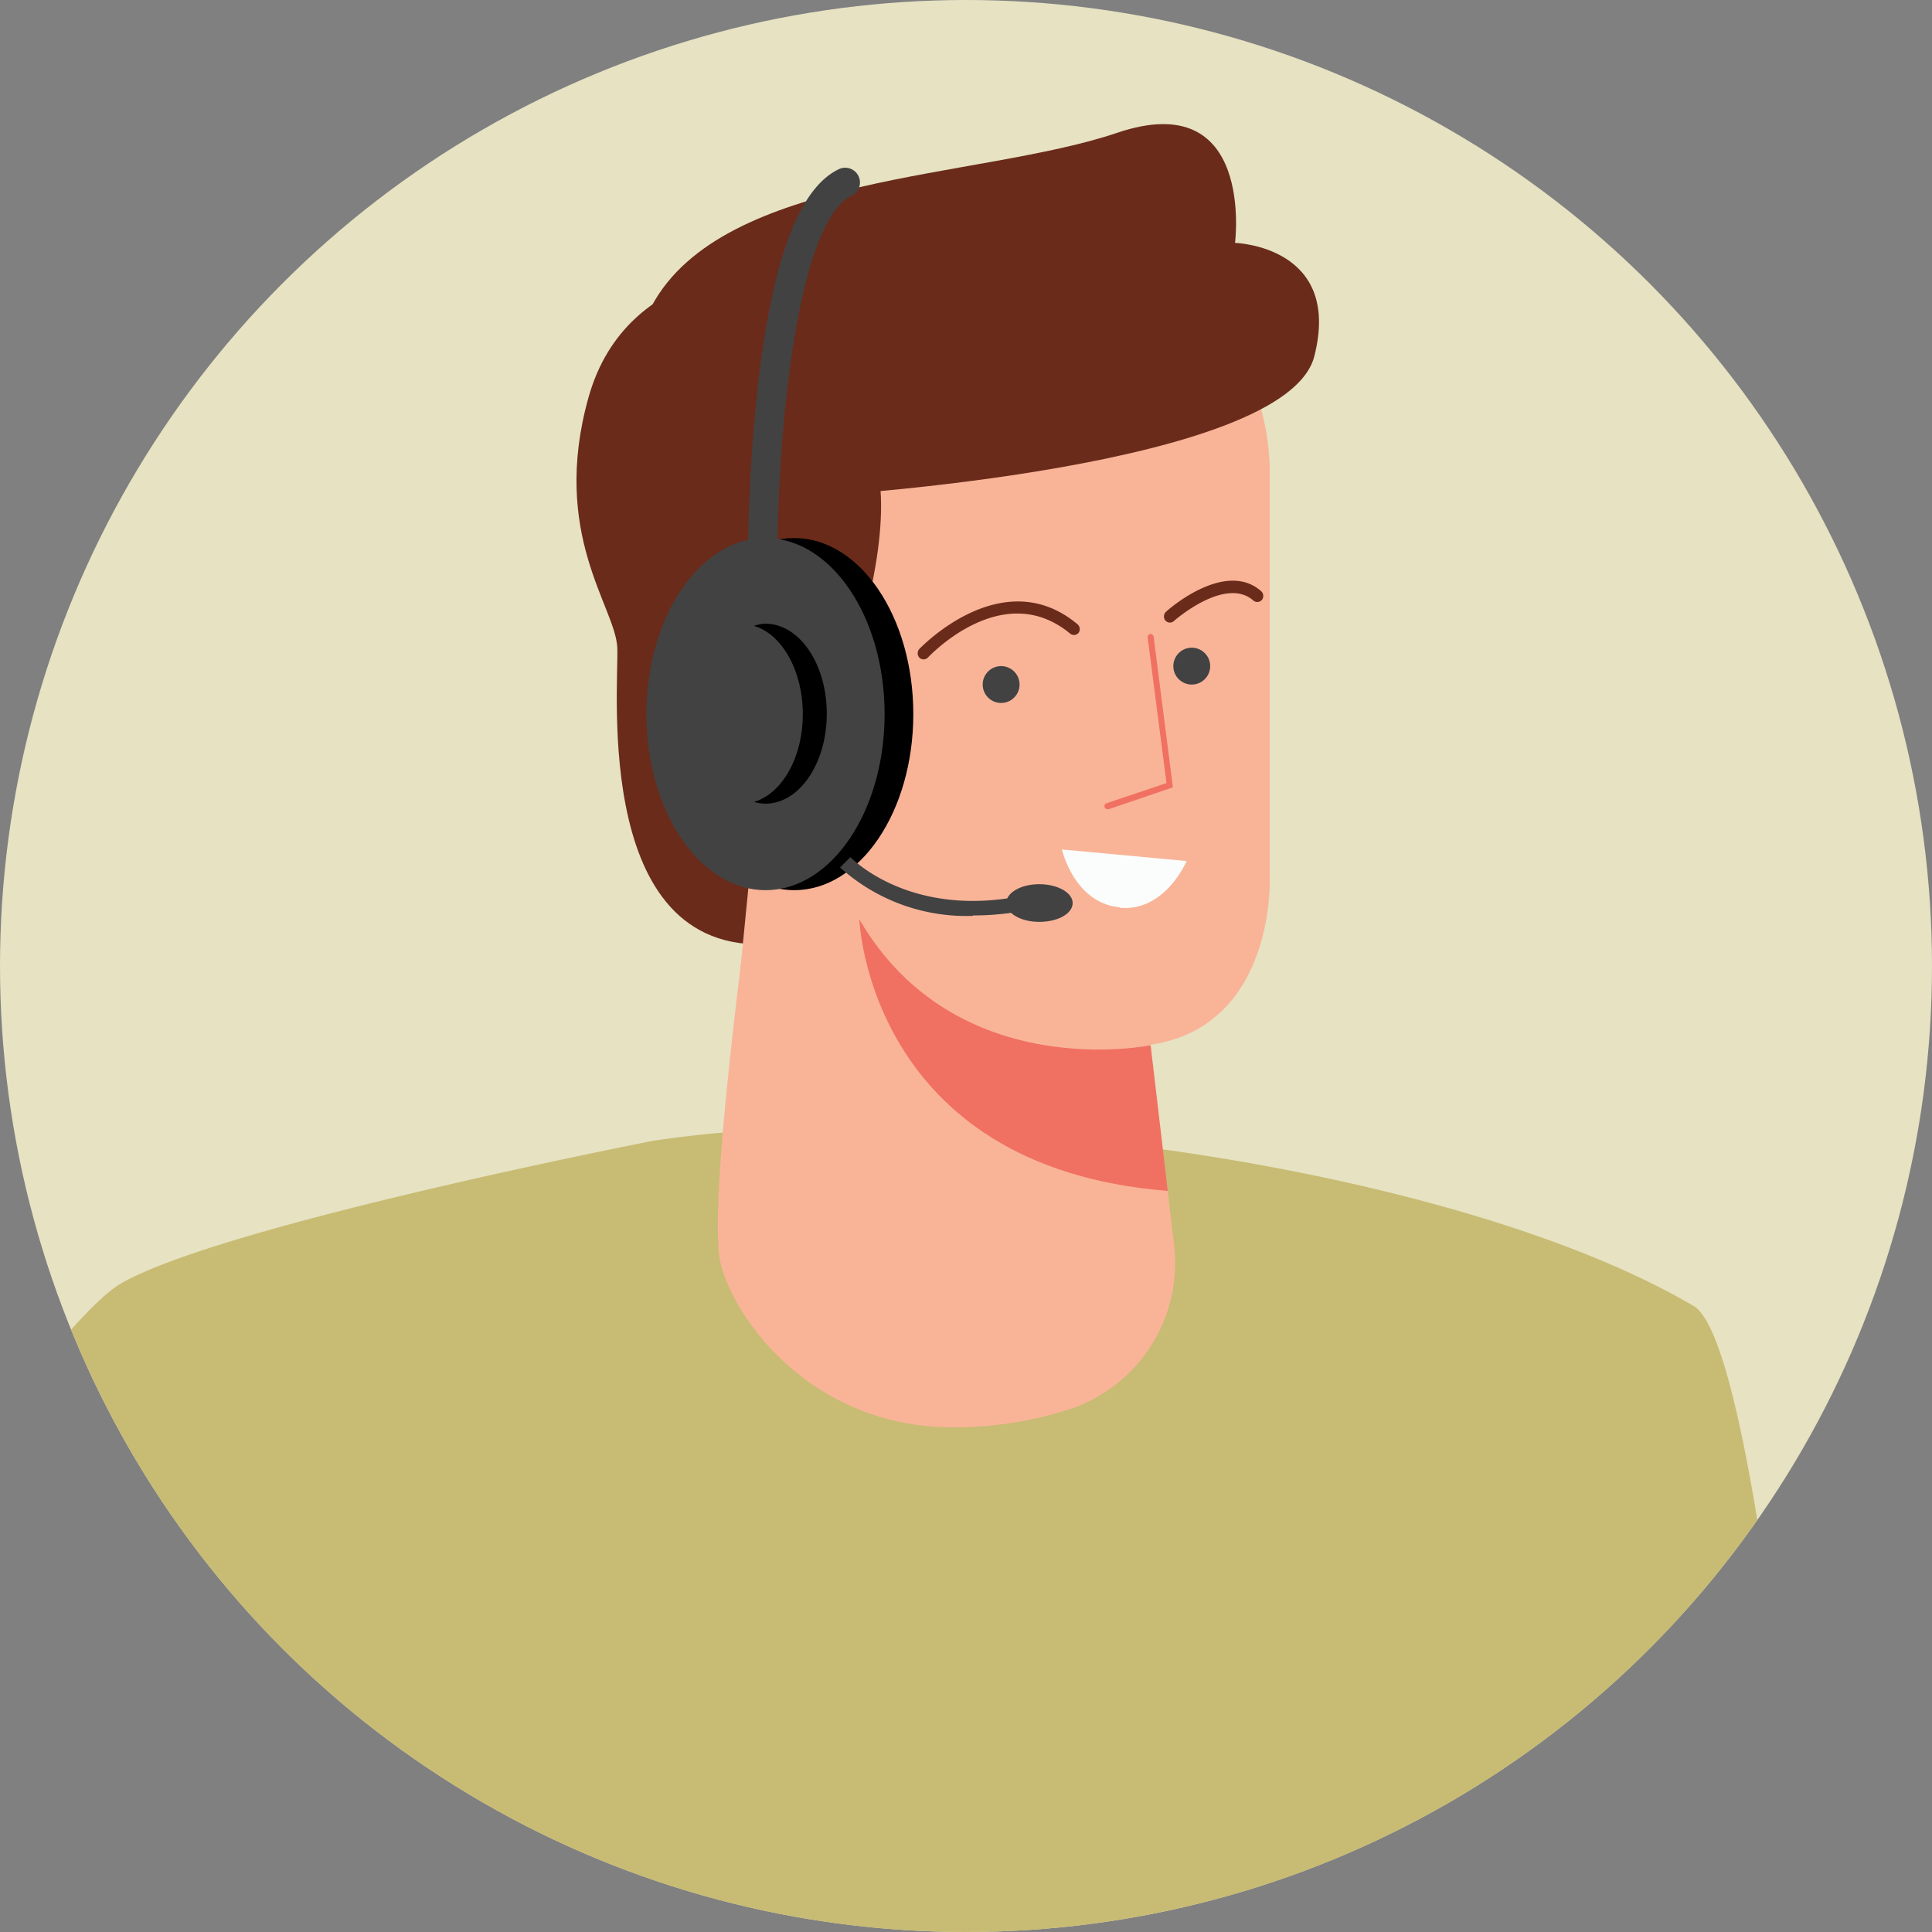 <svg xmlns="http://www.w3.org/2000/svg" width="451" height="451" viewBox="0 0 451 451"><rect x="0" y="0" width="451" height="451" fill="#808080" stroke="none"/><defs><clipPath id="a"><circle cx="225.5" cy="225.5" r="225.5" fill="#fff" stroke="#707070" data-name="Ellipse 28" transform="translate(471 122)"/></clipPath></defs><g clip-path="url(#a)" transform="translate(-471 -122)"><g transform="translate(328 151)"><circle cx="225.5" cy="225.5" r="225.5" fill="#e6e2c2" data-name="Ellipse 25" transform="translate(143 -29)"/><g data-name="Group 41"><path fill="#f49069" d="M444.5 581.3c-.4-3.2 48-90.3 55.7-91.4s77.8 18 77.8 18l8.1 144.6-91.7 18s-49.6-86-50-89.2Z" data-name="Path 2818"/><path fill="#c8bb73" d="M587 727.6H195v-7.4l-.1-4.4-1.8-122.4-1.3-92.4-.1-6.8-17.5 38.7-1.8 4-.2.5-1.7 3.9-14 31.1c-3.8 0-7.5-.3-11.2-.6a195.8 195.8 0 0 1-31.4-5.5h-.1c-4.8-1.2-9.4-2.5-13.8-4a261.8 261.8 0 0 1-63.2-31 198.5 198.5 0 0 1-18.5-13.8c7.7-23.2 23.5-55.1 42.3-88.2l4.3-7.6c39.9-69.4 90.8-141.9 106.2-151 23.4-13.7 124.4-33.4 124.4-33.4a257 257 0 0 1 16.2-1.9 415 415 0 0 1 60.5-.3c14 .8 28.1 2.3 42.2 4.2 48.1 6.7 95 19.5 124 36.6 10 6 19.3 69.8 27.1 150.5l.4 3.3c2.3 24.5 4.6 50.4 6.6 76.7a8441 8441 0 0 1 13.9 209.4l.3 5.2.3 6.6Z" data-name="Path 2819"/><path fill="#2b2b2b" d="m500.4 382.3 4.1-.1 9.4 295-4.1.2z" data-name="Rectangle 5"/><path fill="#2b2b2b" d="m36.8 477.1 3-2.9c.4.5 49.8 50.4 133.2 63.3l-.6 4a259.7 259.7 0 0 1-135.6-64.4Z" data-name="Path 2820"/><path fill="#fe9f73" d="M545.5 708.2a8.3 8.3 0 0 1-1.5 1.6l-.3.2v.1l-.6.4a9 9 0 0 1-5 1.4 8.7 8.7 0 0 1-2.6-.4 9.1 9.1 0 0 1-5-3.7l2.4 3.7a9 9 0 0 1 1.5 4.3 9.1 9.1 0 0 1-1.2 5.2 8.7 8.7 0 0 1-3 3.1 9.1 9.1 0 0 1-9 .6 8.9 8.9 0 0 1-3.6-3.2 8.8 8.8 0 0 1 1.5 4.4 6.7 6.7 0 0 1-.1 1.7h-43.8l-21.6-6.5-11.1-3.4a147 147 0 0 1-22.5 3.4 1429.7 1429.7 0 0 1-221.7 1.3l-3.4-.2-9.3-.8a768.8 768.8 0 0 1-47.5-5.6c-54.1-8.3-97.8-22.3-112.2-45C1.7 632.4 27 567.7 36.3 533l.5-1.9 34.2 19 29 12.1 6.5 2.7 7.3 1.3h.1c8.2 1.5 21.6 3.9 31.4 5.5 7.1 1.1 12.4 2 12.4 1.6l-.6 1.8-4.7 13-.5 1.3a1109.1 1109.1 0 0 0 41.2 4c22.8 1.7 50 3.5 78.4 5.2 74 4.5 155.9 8.5 188.2 11l9.3.8a32.4 32.4 0 0 1 8 2 53.8 53.8 0 0 1 13.8 8.2 113.4 113.4 0 0 1 17.8 18l4.2 5.6c4.2 5.5 8 11.2 11.2 16.5l2.2 3.4 21 32.7s3.3 5.3-1.7 11.3Z" data-name="Path 2821"/><path fill="#2b2b2b" d="m173.9 532.7 3.6 1.8-20 40.7h-1.2C87 573.6 17.6 520.4 16.8 519.9l-1.3-1 43.9-97.2 3.7 1.7-42.5 94.2C30.4 524.7 92.8 569 155 571l18.9-38.3Z" data-name="Path 2822"/><path fill="#f07162" d="M127.5 623a1.4 1.4 0 0 1-1.4-2.2l25-32a1.4 1.4 0 0 1 2 1.6l-24.8 32a1.3 1.3 0 0 1-.8.6Z" data-name="Path 2823"/><path fill="#f07162" d="m533 712.5-32.5-44.8a1.4 1.4 0 1 1 2.2-1.6l32.6 44.8a1.4 1.4 0 0 1-2.2 1.6Z" data-name="Path 2824"/><path fill="#f07162" d="m518.7 725.6-31-46.2a1.4 1.4 0 0 1 2.2-1.5L521 724a1.4 1.4 0 0 1-2.3 1.6Z" data-name="Path 2825"/><path fill="#f07162" d="M500.6 727.6h-3.3l-4.4-6.5-3.5-5.3-13.9-21a1.4 1.4 0 0 1 2.3-1.5l15 22.5 3.4 5.3Z" data-name="Path 2826"/><path fill="#2b2b2b" d="m235.8 387 3.7 1.6-62 146-6.3 3Z" data-name="Path 2827"/><path d="M198.3 717.7v9.9h-3.4v-9.9Z" data-name="Path 2828"/><g data-name="Group 40"><path fill="#f9b498" d="M403.7 29.8c-37.1-13.2-78.9 5.2-78.9 5.2S310 58 308.5 60.6s16.6-6.1 16.6-6.1l114.3 50.4v-23a55 55 0 0 0-35.7-52.1Z" data-name="Path 2829"/><g data-name="Group 39"><path fill="#f9b498" d="M439.4 79.4 319.5 42.2 315.7 160l1 30.4s-8.3 62-5.6 74.9 21 38.9 54.4 38.9a88.7 88.7 0 0 0 27.7-4.4A36 36 0 0 0 417 261l-5.5-46.1c29.3-4.3 27.9-38.9 27.9-38.9V79.4Z" data-name="Path 2830"/><path fill="#6a2b1a" d="M357.6 122.5a1.5 1.5 0 0 0 0 2 1.4 1.4 0 0 0 2 0c.7-.7 17.6-18.5 33.2-5.6a1.4 1.4 0 0 0 2-.2 1.5 1.5 0 0 0-.3-2c-17.5-14.6-36.7 5.6-36.9 5.8Z" data-name="Path 2831"/><path fill="#6a2b1a" d="M415.2 113.8a1.5 1.5 0 0 0-.2 2 1.4 1.4 0 0 0 2 .2c.1-.1 12-10.6 18.6-4.8a1.4 1.4 0 0 0 2-.2 1.5 1.5 0 0 0-.2-2c-8.4-7.4-21.7 4.3-22.2 4.8Z" data-name="Path 2832"/><path fill="#424242" d="M376.9 126.5a4.3 4.3 0 1 0 4.1 4.3 4.3 4.3 0 0 0-4.1-4.3Z" data-name="Path 2833"/><path fill="#424242" d="M421.3 122.2a4.3 4.3 0 1 0 4.2 4.3 4.3 4.3 0 0 0-4.2-4.3Z" data-name="Path 2834"/><path fill="#6a2b1a" d="M324.8 33.5s-35.4-1.8-44.4 30.2 6.3 49 6.7 58.5-6 73.8 37.7 69L336.6 85l-15.2-42.3 3.4-9.2Z" data-name="Path 2835"/><path fill="#f9b498" d="M327.2 103.4c-13.9 0-25.1 11.6-25.1 25.9s11.2 26 25 26 25.2-11.7 25.2-26-11.3-26-25.1-26Z" data-name="Path 2836"/><path fill="#f07162" d="M328.2 118c-5.5-3-12-.9-12.2-.8a.7.7 0 0 0-.5 1 .7.7 0 0 0 1 .4s6.1-2 11 .7a11.6 11.6 0 0 1 5.1 6.4c-2.6-1.7-7.6-4-13.2-.4-3.7 2.4-5.3 7-4 11.8 1.2 4 4.7 8 10 8a.7.7 0 0 0 0-1.4c-4.9 0-7.7-3.7-8.6-7-.9-3.2-.5-7.7 3.4-10.2 7-4.5 13 1.4 13.2 1.7l1.8 1.8-.6-2.5c-1-4.4-3.2-7.6-6.4-9.4Z" data-name="Path 2837"/><path fill="#f07162" d="M343.6 185.6s2 57.9 72 63.4l-4-34s-45.4 9.4-68-29.4Z" data-name="Path 2838"/><path fill="#f07162" d="M411.5 119a.7.7 0 0 0-.6.8l4.4 34-14 4.7a.7.7 0 0 0-.4 1 .7.7 0 0 0 .7.4.7.7 0 0 0 .2 0l15-5.1-4.5-35.2a.7.7 0 0 0-.8-.6Z" data-name="Path 2839"/><path fill="#f9b498" d="m315.7 198.6 16.6 1.4V151l-11.8-1.3Z" data-name="Path 2840"/></g><path fill="#6a2b1a" d="M331.4 32.5c-26-8-29.3 41.4-29.3 41.4s48 46.3 34.5 12.6-5.2-54-5.2-54Z" data-name="Path 2841"/></g><path fill="#6a2b1a" d="M431.3 27.7S436-8.9 403.8 2s-91.9 9.5-108.6 40.3 41.4 44.3 41.4 44.3S443.2 80 449.8 54.2s-18.5-26.5-18.5-26.5Z" data-name="Path 2842"/><path fill="#6a2b1a" d="m315 82.3 19.4 22.6 4.6 20 4.7-6s9-28.8 2.8-42.6-31.5 6-31.5 6Z" data-name="Path 2843"/><path fill="#fbfdfc" d="M404.4 182.9C415 183.9 420 172 420 172l-29.1-2.7s2.8 12.5 13.5 13.5Z" data-name="Path 2844"/></g><g data-name="Group 42" transform="translate(293.9 96.6)"><ellipse cx="27.8" cy="41.1" data-name="Ellipse 26" rx="27.8" ry="41.1" transform="translate(6.7)"/><ellipse cx="27.8" cy="41.1" fill="#424242" data-name="Ellipse 27" rx="27.8" ry="41.1"/><path d="M27.8 20a9.9 9.9 0 0 0-2.7.5c6.5 1.9 11.4 10.4 11.4 20.6s-4.9 18.6-11.4 20.5a9.9 9.9 0 0 0 2.7.4c7.9 0 14.3-9.4 14.3-21s-6.4-21-14.3-21Z" data-name="Path 2845"/></g><path fill="#424242" d="M370.1 184.8a44 44 0 0 1-31-11.3l2.4-2.4c.7.6 15.3 15.5 43.7 8.2l.9 3.4a64 64 0 0 1-16 2Z" data-name="Path 2846"/><path fill="#424242" d="M393.4 181.8c0 2.5-3.5 4.4-7.8 4.4s-7.7-2-7.7-4.4 3.4-4.4 7.7-4.4 7.8 2 7.8 4.4Z" data-name="Path 2847"/><path fill="#424242" d="M321 104.2a3.4 3.4 0 0 1-3.4-3.4 400.3 400.3 0 0 1 2.4-40.5c3.4-29 9.6-45.4 18.8-49.8a3.4 3.4 0 1 1 3 6.2c-12.6 6-17.3 54.8-17.3 84.1a3.4 3.4 0 0 1-3.4 3.4Z" data-name="Path 2848"/></g></g></svg>
